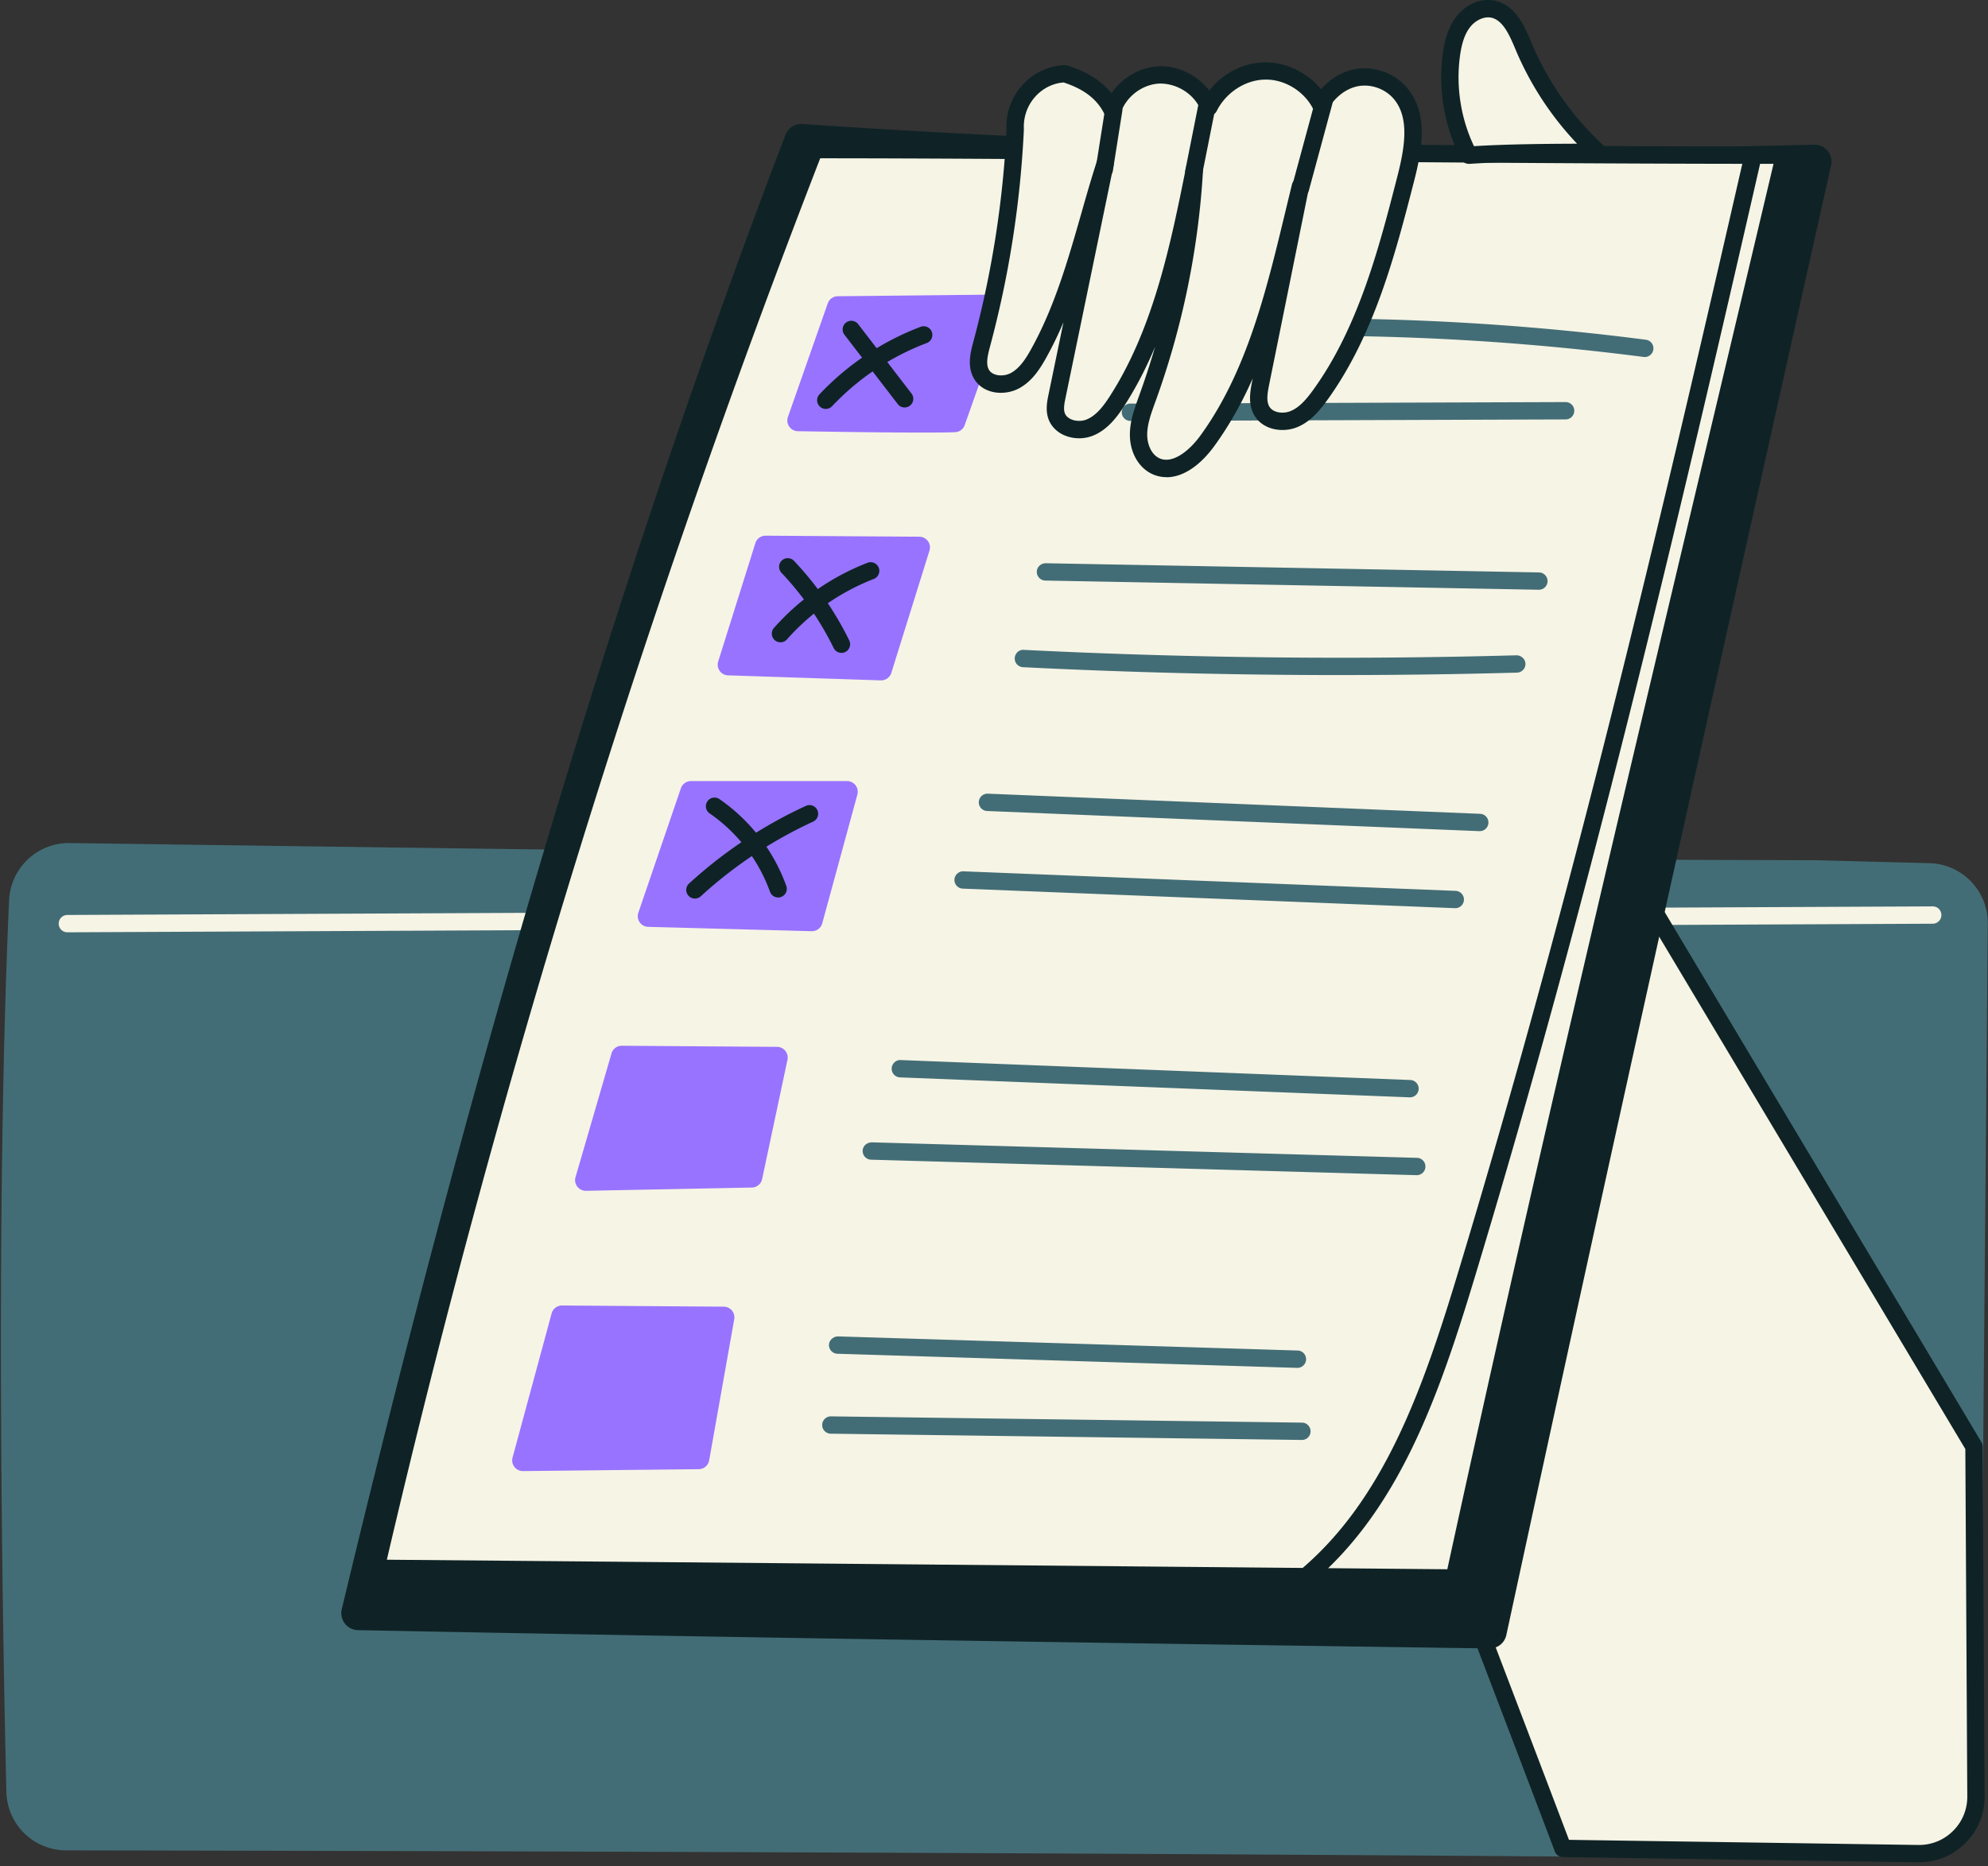 <svg width="327" height="307" fill="none" xmlns="http://www.w3.org/2000/svg"><rect width="100%" height="100%" fill="#333333" stroke="none"/><path d="m325.699 296.207 1.264-144.267c.045-5.375-4.222-9.795-9.597-9.934l-18.737-.486c-97.054-.198-192.135-1.494-287.148-2.825a9.85 9.85 0 0 0-9.983 9.409C-.835 200.002.458 269.62 1.051 294.805a9.832 9.832 0 0 0 9.824 9.609c40.856.068 203.132.396 304.861 1.559 5.45.061 9.914-4.316 9.963-9.766Z" fill="#436D76"/><path d="M11.085 153.379a1.426 1.426 0 0 1-.006-2.852l306.857-1.412h.006a1.426 1.426 0 0 1 .007 2.851l-306.86 1.413h-.007.003Z" fill="#F6F4E5"/><path d="M237.746 253.252c6.684 17.661 12.652 33.184 19.336 50.845l58.434.855c5.245.078 9.535-4.17 9.503-9.418l-.324-57.543-57.617-96.435-29.332 111.696Z" fill="#F6F4E5"/><path d="M315.658 306.378h-.162l-58.433-.856a1.424 1.424 0 0 1-1.312-.923 9372.91 9372.91 0 0 0-9.669-25.418c-3.162-8.297-6.327-16.595-9.668-25.427a1.438 1.438 0 0 1-.045-.865l29.332-111.696a1.422 1.422 0 0 1 1.179-1.05 1.422 1.422 0 0 1 1.426.681l57.617 96.435c.129.217.2.466.2.722l.324 57.543a10.703 10.703 0 0 1-3.194 7.727 10.718 10.718 0 0 1-7.595 3.127Zm-57.584-3.694 57.461.843h.12a7.878 7.878 0 0 0 5.586-2.301 7.874 7.874 0 0 0 2.352-5.683l-.321-57.153-55.676-93.186-28.353 107.97c3.282 8.67 6.392 16.832 9.506 24.993 3.055 8.013 6.111 16.025 9.325 24.517Z" fill="#0F2326"/><path d="M131.999 20.4c54.775 3.69 109.742 4.875 166.393 3.401a2.79 2.79 0 0 1 2.8 3.393C283.083 108.219 264.988 189.226 247.771 269a2.79 2.79 0 0 1-2.767 2.2c-62.121-.897-124.241-1.798-186.122-3.013a2.802 2.802 0 0 1-2.667-3.454c19.77-82.38 42.927-163.931 72.985-242.55a2.794 2.794 0 0 1 2.799-1.788v.003Z" fill="#0F2326"/><path d="M293.526 25.528c-18.666 79.024-37.335 155.928-54.312 234.08-59.156-.544-118.309-1.088-177.37-1.6 18.454-79.461 42.644-157.587 72.099-233.397 44.232 0 105.067.917 159.583.917Z" fill="#F6F4E5"/><path d="M239.21 261.034h-.012c-59.153-.544-118.309-1.085-177.371-1.601a1.424 1.424 0 0 1-1.377-1.749c18.338-78.962 42.616-157.555 72.158-233.591.211-.548.742-.91 1.328-.91 20.966 0 45.581.204 71.643.42 29.138.244 59.266.496 87.944.496.437 0 .848.198 1.117.541.269.34.37.788.269 1.212-3.784 16.012-7.565 31.94-11.333 47.806-15.141 63.741-29.439 123.947-42.976 186.248a1.43 1.43 0 0 1-1.393 1.125l.003.003Zm-175.575-4.436c58.083.506 116.258 1.041 174.429 1.572 13.468-61.926 27.689-121.798 42.738-185.166 3.632-15.287 7.274-30.628 10.919-46.047-28.146-.01-57.63-.256-86.164-.496-25.648-.214-49.9-.414-70.642-.42-29.118 75.073-53.094 152.622-71.283 230.557h.003Z" fill="#0F2326"/><path d="M214.467 261.086a1.43 1.43 0 0 1-1.102-.515 1.428 1.428 0 0 1 .188-2.009c14.048-11.629 20.457-29.947 26.305-49.281 18.987-62.794 33.026-122.468 46.919-183.154a1.426 1.426 0 0 1 2.78.635c-13.903 60.738-27.958 120.464-46.971 183.346-5.977 19.767-12.555 38.517-27.216 50.654-.265.22-.586.327-.907.327l.004-.003Z" fill="#0F2326"/><path d="M136.152 49.916 129.604 68.6a1.759 1.759 0 0 0 1.63 2.339c6.02.104 21.442.343 25.875.162a1.75 1.75 0 0 0 1.571-1.17l6.765-19.119a1.757 1.757 0 0 0-1.675-2.346l-25.975.272a1.762 1.762 0 0 0-1.643 1.177ZM124.245 89.366l-6.11 19.456a1.756 1.756 0 0 0 1.62 2.284l25.12.826c.79.026 1.5-.479 1.736-1.234l6.276-20.117a1.76 1.76 0 0 0-1.669-2.284l-25.284-.166a1.762 1.762 0 0 0-1.692 1.232l.003.003ZM111.995 129.691 105 150.155a1.757 1.757 0 0 0 1.617 2.326l26.889.716a1.756 1.756 0 0 0 1.743-1.296l5.777-21.18a1.76 1.76 0 0 0-1.698-2.222h-25.671c-.751 0-1.422.479-1.665 1.189l.003.003ZM100.581 173.317l-5.913 20.341a1.757 1.757 0 0 0 1.723 2.249l27.284-.538a1.756 1.756 0 0 0 1.685-1.393l4.167-19.625a1.761 1.761 0 0 0-1.708-2.125l-25.541-.182a1.759 1.759 0 0 0-1.701 1.267l.004.006ZM90.737 216.076l-6.428 23.72a1.759 1.759 0 0 0 1.718 2.219l28.907-.311a1.763 1.763 0 0 0 1.714-1.451l4.124-23.218a1.757 1.757 0 0 0-1.72-2.067l-26.604-.191c-.8-.007-1.5.528-1.71 1.299Z" fill="#9873FF"/><path d="M213.417 225.038h-.046l-75.631-2.323a1.431 1.431 0 0 1-1.383-1.471c.026-.788.748-1.374 1.471-1.384l75.631 2.323a1.428 1.428 0 0 1-.042 2.855ZM214.175 236.896h-.019l-77.537-1.03a1.426 1.426 0 0 1 .02-2.851h.019l77.536 1.03a1.426 1.426 0 0 1-.019 2.851ZM231.959 180.53h-.058l-83.861-3.282a1.427 1.427 0 0 1-1.37-1.481c.029-.787.729-1.429 1.48-1.371l83.861 3.283a1.427 1.427 0 0 1-.052 2.851ZM233.067 193.337h-.042l-89.741-2.549a1.43 1.43 0 0 1-1.387-1.468c.023-.787.664-1.345 1.468-1.387l89.741 2.55a1.428 1.428 0 0 1-.039 2.854ZM243.397 136.738h-.059l-80.971-3.315a1.426 1.426 0 0 1-1.367-1.484 1.434 1.434 0 0 1 1.484-1.367l80.971 3.315a1.426 1.426 0 0 1-.055 2.851h-.003ZM239.376 149.41h-.059l-80.954-3.215a1.424 1.424 0 0 1-1.368-1.48c.033-.788.733-1.41 1.481-1.368l80.955 3.215a1.424 1.424 0 0 1 1.367 1.48 1.425 1.425 0 0 1-1.422 1.371v-.003ZM253.129 97.025h-.025l-81.162-1.513a1.428 1.428 0 0 1-1.4-1.451c.016-.788.658-1.384 1.451-1.4l81.162 1.513a1.43 1.43 0 0 1 1.4 1.451 1.429 1.429 0 0 1-1.426 1.4ZM220.542 111.061c-17.458 0-34.947-.434-52.275-1.296a1.428 1.428 0 0 1-1.354-1.497c.039-.784.706-1.426 1.497-1.354a1048.41 1048.41 0 0 0 81.045.894c.745.006 1.442.599 1.465 1.387.019.787-.6 1.441-1.387 1.464-9.629.266-19.307.399-28.995.399l.004.003ZM270.545 58.735a1.75 1.75 0 0 1-.185-.01 420.894 420.894 0 0 0-78.823-2.744 1.417 1.417 0 0 1-1.51-1.338 1.428 1.428 0 0 1 1.338-1.51 423.604 423.604 0 0 1 79.361 2.76 1.427 1.427 0 0 1-.181 2.842ZM185.906 69.249a1.428 1.428 0 0 1-.003-2.855l71.61-.246h.007a1.426 1.426 0 0 1 .003 2.854l-71.611.247h-.006Z" fill="#436D76"/><path d="M175.156 12.14c-4.439.114-8.431 4.08-8.165 9.215a167.299 167.299 0 0 1-5.524 35.3c-.441 1.646-.882 3.509.006 4.963 1.06 1.734 3.639 1.98 5.437 1.034 1.798-.95 2.968-2.748 3.953-4.526 5.449-9.824 7.649-21.067 10.883-31.036l-7.87 38.073c-.224 1.079-.444 2.223-.078 3.263.713 2.034 3.454 2.728 5.456 1.924 2.002-.803 3.383-2.637 4.546-4.451 7.232-11.282 10.011-24.76 12.655-37.896a133.616 133.616 0 0 1-7.714 37.516c-.706 1.957-1.471 3.95-1.465 6.03.007 2.08.976 4.303 2.871 5.158 3.107 1.4 6.431-1.416 8.437-4.17 8.725-11.981 11.693-27.083 15.322-41.86l-6.542 32.322c-.317 1.561-.606 3.298.227 4.659 1.027 1.681 3.454 2.038 5.272 1.28 1.817-.759 3.142-2.35 4.296-3.947 7.536-10.42 10.886-23.201 14.087-35.656 1.212-4.714 2.249-10.284-.907-13.994-1.665-1.96-4.374-2.98-6.917-2.608-2.544.373-4.847 2.122-6.182 4.504-1.704-3.366-5.417-5.612-9.189-5.557-3.771.055-7.419 2.408-9.188 5.959-1.28-3.205-4.692-5.427-8.139-5.304-3.448.123-6.694 2.579-7.744 5.867-1.27-2.618-3.564-4.717-7.818-6.055l-.006-.007Z" fill="#F6F4E5"/><path d="M191.877 78.502a5.56 5.56 0 0 1-2.316-.499c-2.246-1.01-3.7-3.544-3.71-6.454-.007-2.226.729-4.257 1.438-6.22l.107-.299a134.176 134.176 0 0 0 2.602-7.97c-1.4 3.327-3.042 6.551-4.999 9.606-1.244 1.938-2.835 4.05-5.217 5.006a6.216 6.216 0 0 1-4.801-.1c-1.225-.558-2.123-1.504-2.534-2.673-.505-1.442-.198-2.932.029-4.024l2.45-11.855a62.566 62.566 0 0 1-2.819 5.796c-1.102 1.983-2.411 3.975-4.533 5.096-2.317 1.222-5.774.976-7.319-1.548-1.251-2.041-.6-4.471-.169-6.075a165.932 165.932 0 0 0 5.476-34.999c-.146-2.676.816-5.355 2.705-7.4 1.805-1.95 4.3-3.107 6.846-3.172.156-.006.315.02.467.065 3.191 1.004 5.583 2.498 7.241 4.54 1.76-2.557 4.737-4.303 7.844-4.414 3.104-.146 6.318 1.481 8.246 3.986 2.216-2.829 5.589-4.592 9.114-4.643 3.555-.017 7.054 1.671 9.26 4.442 1.578-1.828 3.684-3.046 5.926-3.37 3.007-.44 6.241.774 8.21 3.098 3.458 4.066 2.625 9.742 1.202 15.273-3.055 11.887-6.518 25.36-14.314 36.139-1.28 1.769-2.76 3.531-4.902 4.426-2.313.965-5.576.537-7.037-1.85-1.082-1.766-.794-3.775-.408-5.683l.097-.473c-1.734 3.91-3.794 7.652-6.325 11.132-2.43 3.334-5.236 5.13-7.86 5.13l.003-.014Zm4.575-51.927a1.426 1.426 0 0 1 1.426 1.51 134.58 134.58 0 0 1-7.799 37.917l-.11.298c-.655 1.812-1.273 3.519-1.27 5.243.006 1.467.635 3.23 2.028 3.858 2.216.995 4.996-1.37 6.697-3.706 7.669-10.53 10.88-23.898 13.99-36.823.367-1.513.729-3.03 1.102-4.539a1.425 1.425 0 0 1 1.698-1.053 1.423 1.423 0 0 1 1.085 1.675l-6.541 32.322c-.285 1.41-.496 2.745.045 3.632.632 1.034 2.326 1.203 3.506.707 1.49-.622 2.653-2.032 3.69-3.464 7.481-10.339 10.87-23.535 13.861-35.177 1.228-4.785 2.005-9.639-.613-12.713-1.351-1.588-3.56-2.417-5.627-2.122-2.029.294-3.999 1.75-5.142 3.787-.253.45-.729.73-1.245.73h-.029a1.419 1.419 0 0 1-1.241-.785c-1.445-2.858-4.672-4.857-7.895-4.776-3.231.049-6.419 2.126-7.935 5.168a1.43 1.43 0 0 1-2.602-.107c-1.063-2.653-3.885-4.442-6.765-4.41-2.858.101-5.563 2.152-6.435 4.877a1.428 1.428 0 0 1-1.257.988 1.394 1.394 0 0 1-1.383-.8c-1.196-2.463-3.338-4.135-6.73-5.243-1.704.11-3.369.92-4.597 2.249-1.364 1.474-2.055 3.412-1.948 5.456a168.456 168.456 0 0 1-5.572 35.744c-.402 1.5-.72 2.925-.156 3.846.635 1.033 2.401 1.127 3.554.515 1.462-.771 2.485-2.356 3.373-3.956 3.866-6.97 6.082-14.736 8.227-22.246.806-2.832 1.645-5.764 2.543-8.537a1.422 1.422 0 0 1 1.72-.94 1.43 1.43 0 0 1 1.034 1.669l-7.87 38.073c-.175.845-.373 1.808-.13 2.504.192.548.658.856 1.018 1.02.764.348 1.769.367 2.559.053 1.63-.655 2.829-2.262 3.879-3.901 7.183-11.2 9.985-25.123 12.457-37.406a1.425 1.425 0 0 1 1.397-1.144l.003.007Z" fill="#0F2326"/><path d="M241.598 25.528a27.883 27.883 0 0 1-2.854-16.579c.262-1.886.748-3.804 1.905-5.314 1.157-1.51 3.117-2.53 4.977-2.119 2.673.59 3.926 3.574 4.986 6.101a49.909 49.909 0 0 0 12.28 17.441c-7.378.013-14.755.03-21.294.473v-.003Z" fill="#F6F4E5"/><path d="M241.598 26.957a1.43 1.43 0 0 1-1.266-.768 29.347 29.347 0 0 1-3.001-17.434c.23-1.643.703-4.05 2.184-5.985 1.617-2.112 4.134-3.149 6.415-2.644 3.396.752 4.838 4.183 5.994 6.944a48.63 48.63 0 0 0 11.927 16.942 1.427 1.427 0 0 1-.963 2.479c-7.277.016-14.729.029-21.199.47h-.097l.006-.004Zm3.192-24.102c-1.053 0-2.226.625-3.01 1.649-.817 1.062-1.332 2.54-1.623 4.643-.7 5.044.113 10.3 2.297 14.9 5.294-.32 11.145-.385 16.958-.405a51.419 51.419 0 0 1-10.115-15.47c-.95-2.265-2.029-4.828-3.982-5.26a2.353 2.353 0 0 0-.525-.054v-.003ZM181.645 29.293c-.074 0-.149-.006-.223-.02a1.425 1.425 0 0 1-1.186-1.63l1.565-9.884a1.426 1.426 0 0 1 2.815.443l-1.565 9.886a1.422 1.422 0 0 1-1.406 1.202v.003ZM196.381 29.637c-.091 0-.185-.01-.279-.03a1.426 1.426 0 0 1-1.121-1.678l2.281-11.447a1.418 1.418 0 0 1 1.678-1.121 1.426 1.426 0 0 1 1.122 1.678l-2.281 11.447a1.427 1.427 0 0 1-1.397 1.147l-.003.004ZM213.913 32.413a1.426 1.426 0 0 1-1.381-1.798l3.895-14.38a1.417 1.417 0 0 1 1.749-1.004 1.426 1.426 0 0 1 1.005 1.75l-3.895 14.38a1.423 1.423 0 0 1-1.373 1.052ZM148.798 67.036c-.428 0-.852-.192-1.131-.558l-8.767-11.41a1.425 1.425 0 1 1 2.261-1.737l8.768 11.41a1.425 1.425 0 0 1-1.131 2.295Z" fill="#0F2326"/><path d="M135.832 67.275c-.35 0-.703-.13-.975-.388a1.424 1.424 0 0 1-.062-2.016 44.606 44.606 0 0 1 16.637-11.106 1.425 1.425 0 0 1 1.837.83 1.429 1.429 0 0 1-.829 1.84 41.72 41.72 0 0 0-15.568 10.39c-.279.298-.661.45-1.04.45ZM128.373 105.669a1.424 1.424 0 0 1-1.066-2.368 39.81 39.81 0 0 1 15.387-10.715 1.429 1.429 0 0 1 1.847.814 1.429 1.429 0 0 1-.813 1.846 36.958 36.958 0 0 0-14.282 9.944 1.43 1.43 0 0 1-1.069.483l-.004-.004Z" fill="#0F2326"/><path d="M138.414 107.409a1.426 1.426 0 0 1-1.283-.797 50.199 50.199 0 0 0-8.592-12.38 1.423 1.423 0 0 1 .058-2.015 1.424 1.424 0 0 1 2.015.058 53.07 53.07 0 0 1 9.079 13.083 1.428 1.428 0 0 1-1.277 2.055v-.004ZM114.305 147.828a1.424 1.424 0 0 1-.962-2.478 74.92 74.92 0 0 1 19.233-12.779 1.426 1.426 0 0 1 1.195 2.589 72.075 72.075 0 0 0-18.504 12.296 1.421 1.421 0 0 1-.962.372Z" fill="#0F2326"/><path d="M127.994 147.65a1.423 1.423 0 0 1-1.341-.943 26.712 26.712 0 0 0-9.928-12.892 1.425 1.425 0 1 1 1.617-2.349 29.594 29.594 0 0 1 10.994 14.279 1.426 1.426 0 0 1-1.345 1.908l.003-.003Z" fill="#0F2326"/></svg>